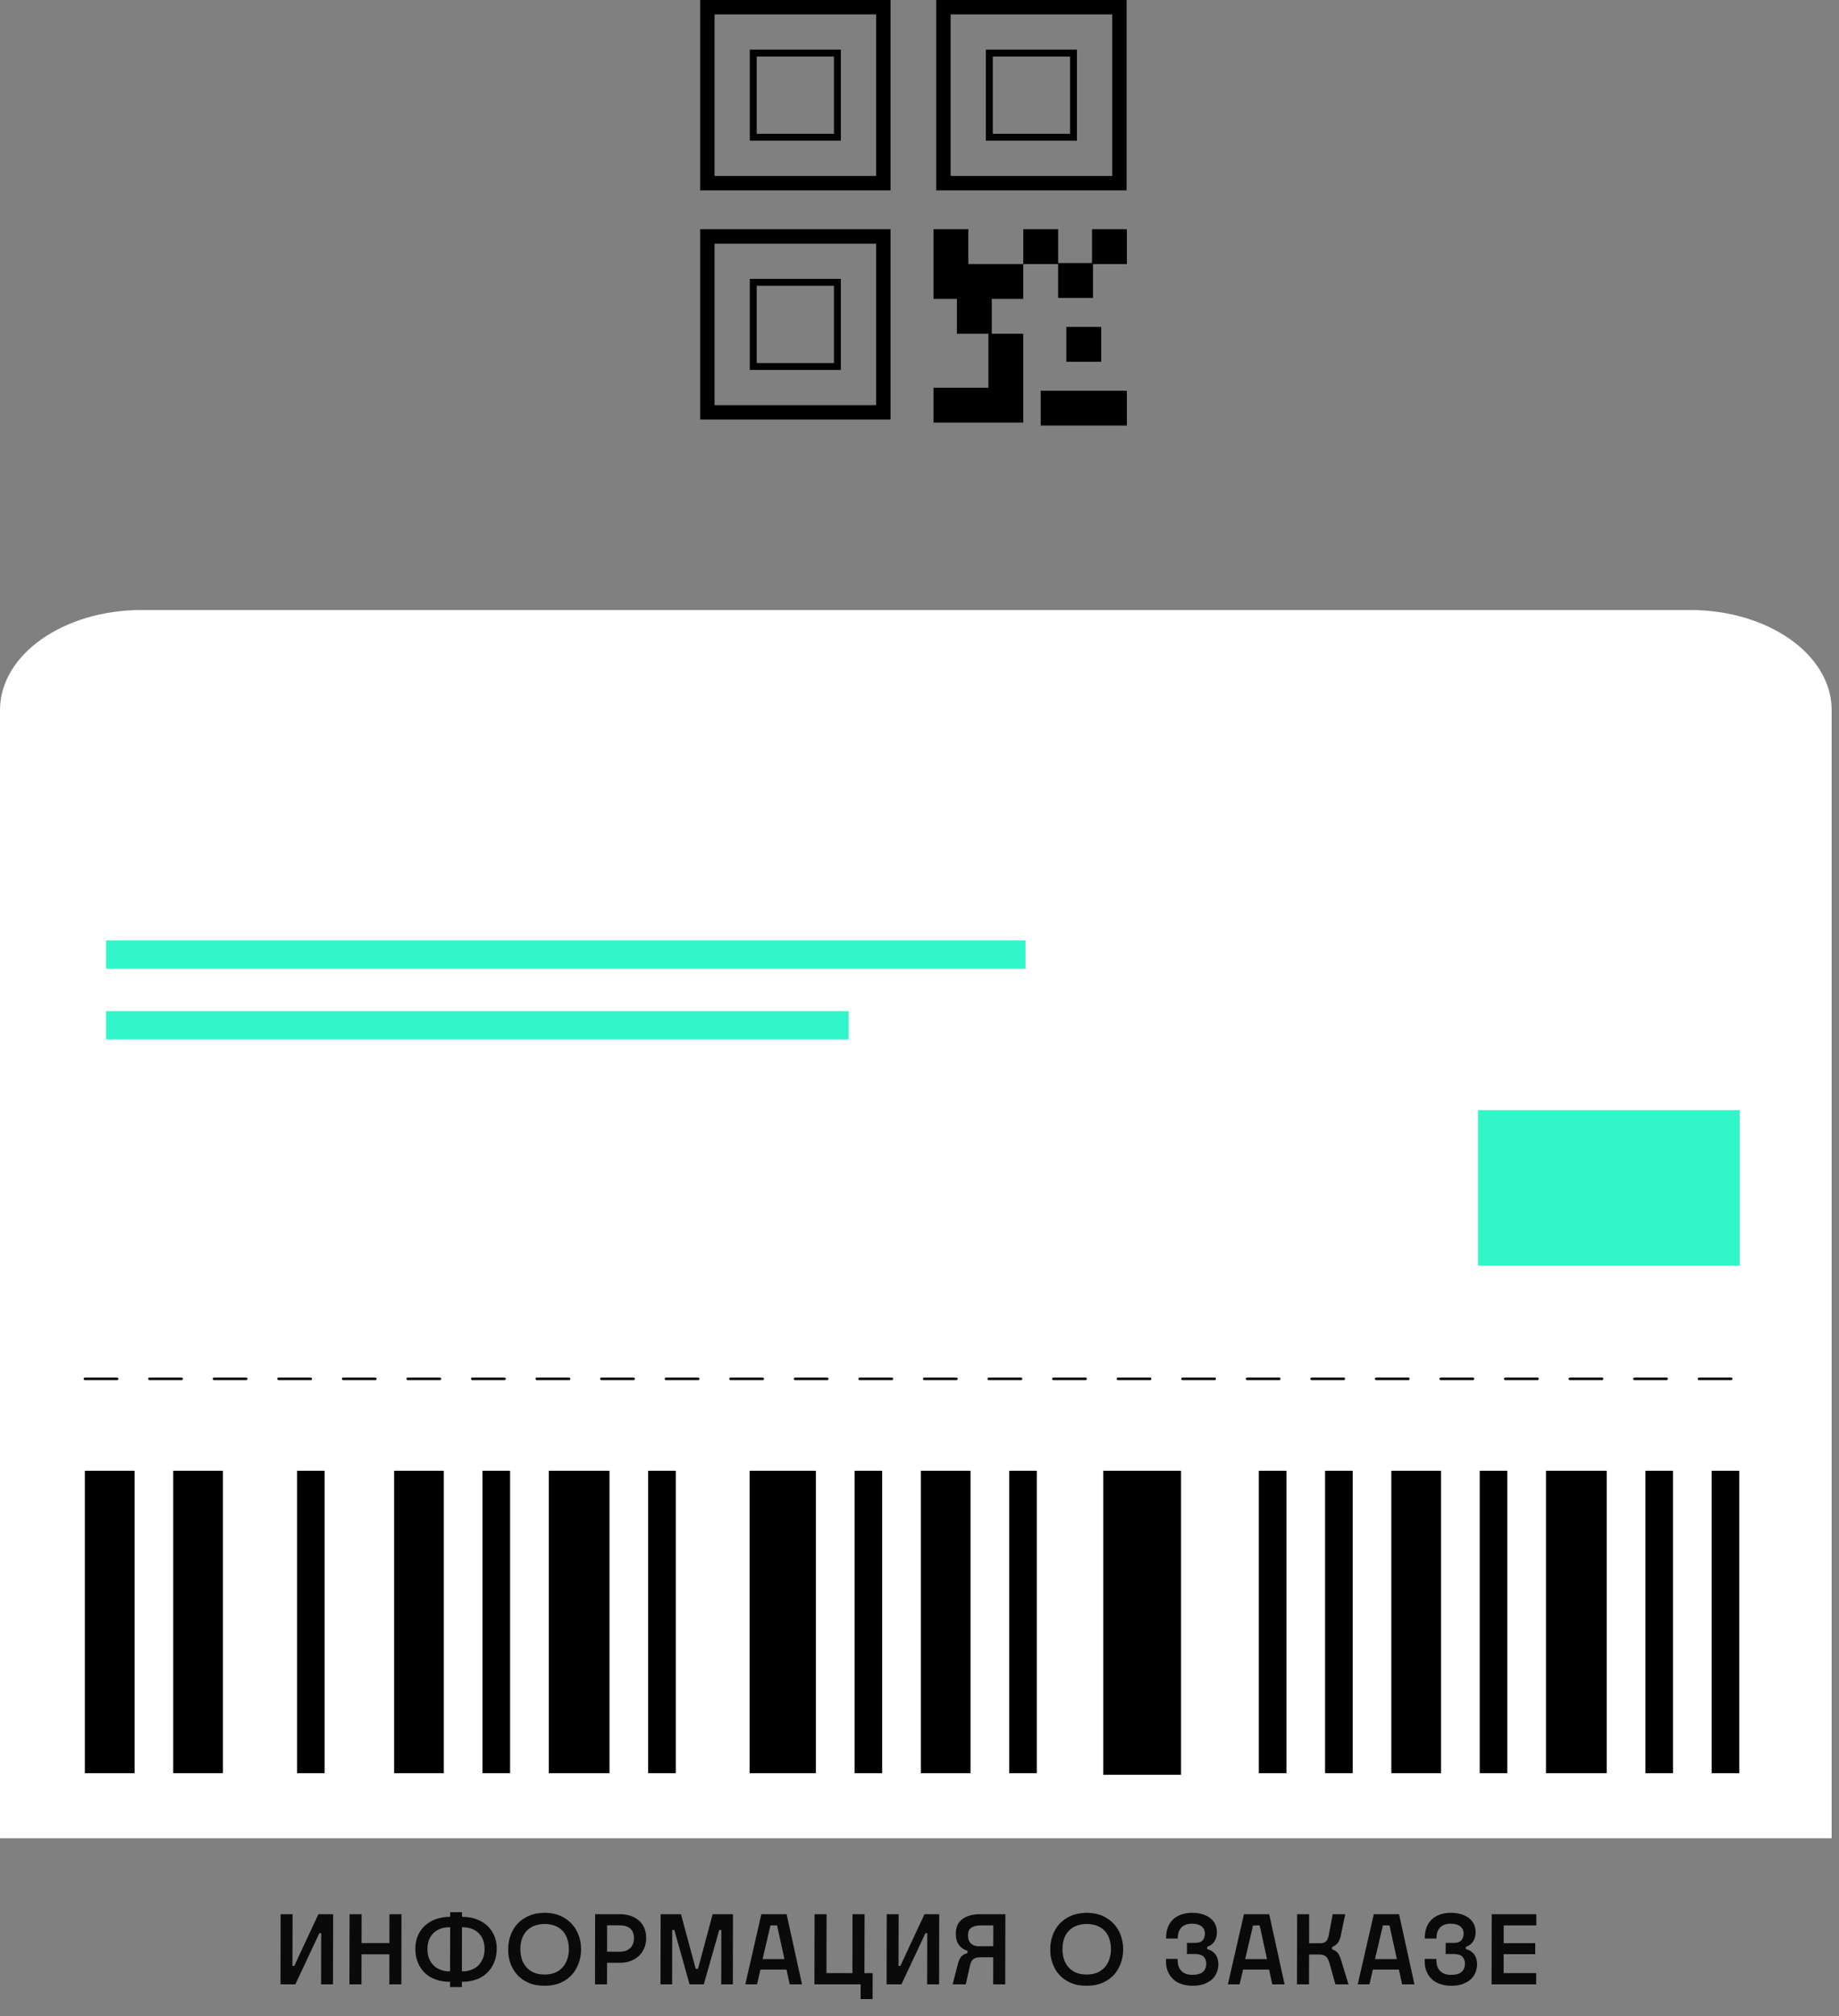 <?xml version="1.0" encoding="UTF-8"?> <svg xmlns="http://www.w3.org/2000/svg" width="125" height="137" viewBox="0 0 125 137" fill="none"><rect x="0" y="0" width="125" height="137" fill="#808080" stroke="none"/><path d="M0 48.248C0 44.497 4.304 41.455 9.614 41.455H114.886C120.196 41.455 124.5 44.497 124.5 48.248V124.922H0V48.248Z" fill="white"></path><path d="M7.21 63.908H69.701V65.83H7.21V63.908ZM7.21 68.713H57.683V70.635H7.21V68.713ZM100.465 75.44H118.25V86.011H100.465V75.44Z" fill="#31F7C8"></path><path d="M5.768 99.946H9.147V120.498H5.768V99.946ZM11.774 99.946H15.152V120.498H11.774V99.946ZM26.789 99.946H30.167V120.498H26.789V99.946ZM62.59 99.946H65.969V120.498H62.59V99.946ZM37.3 99.946H41.429V120.498H37.3V99.946ZM50.954 99.946H55.458V120.498H50.954V99.946ZM20.189 99.946H22.066V120.498H20.189V99.946ZM32.795 99.946H34.672V120.498H32.795V99.946ZM58.086 99.946H59.962V120.498H58.086V99.946ZM68.596 99.946H70.473V120.498H68.596V99.946ZM44.056 99.946H45.933V120.498H44.056V99.946ZM74.988 99.946H80.276V120.608H74.988V99.946ZM94.572 99.946H97.951V120.498H94.572V99.946ZM105.083 99.946H109.212V120.498H105.083V99.946ZM85.564 99.946H87.441V120.498H85.564V99.946ZM90.068 99.946H91.945V120.498H90.068V99.946ZM100.579 99.946H102.456V120.498H100.579V99.946ZM116.344 99.946H118.221V120.498H116.344V99.946ZM111.84 99.946H113.717V120.498H111.84V99.946ZM47.589 0V12.937H60.53V0H47.589ZM59.55 11.957H48.568V0.98H59.55V11.957Z" fill="black"></path><path d="M50.965 3.375V9.562H57.154V3.375H50.965ZM56.685 9.094H51.434V3.844H56.685V9.094ZM47.589 15.575V28.512H60.53V15.575H47.589ZM59.55 27.533H48.568V16.559H59.55V27.533Z" fill="black"></path><path d="M50.965 18.949V25.139H57.154V18.949H50.965ZM56.685 24.673H51.434V19.419H56.685V24.673ZM63.636 0V12.937H76.577V0H63.636ZM75.598 11.957H64.616V0.98H75.598V11.957Z" fill="black"></path><path d="M67.011 3.375V9.562H73.201V3.375H67.011ZM72.733 9.094H67.481V3.844H72.733V9.094Z" fill="black"></path><path fill-rule="evenodd" clip-rule="evenodd" d="M63.449 15.575H65.819V17.943H69.554V20.312H63.449V15.575H63.449ZM74.226 15.575H76.596V17.944H74.293V20.247H71.923V17.944H69.554V15.575H71.924V17.878H74.226V15.575ZM72.483 22.215H74.852V24.584H72.483V22.215ZM76.596 26.552H70.739V28.92H76.596V26.552ZM67.413 20.312V22.68H69.554V26.347H67.184V22.68H65.043V20.311H67.413V20.312ZM63.449 28.717V26.348H69.554V28.717H63.449Z" fill="black"></path><path d="M117.674 93.784H115.48C115.458 93.784 115.436 93.776 115.42 93.76C115.404 93.744 115.396 93.722 115.396 93.7C115.396 93.678 115.404 93.656 115.42 93.64C115.436 93.625 115.458 93.616 115.48 93.616H117.674C117.697 93.616 117.718 93.625 117.734 93.64C117.75 93.656 117.759 93.678 117.759 93.7C117.759 93.722 117.75 93.744 117.734 93.76C117.718 93.776 117.697 93.784 117.674 93.784ZM113.286 93.784H111.091C111.069 93.784 111.048 93.776 111.032 93.76C111.016 93.744 111.007 93.722 111.007 93.7C111.007 93.678 111.016 93.656 111.032 93.64C111.048 93.625 111.069 93.616 111.091 93.616H113.286C113.308 93.616 113.33 93.625 113.345 93.64C113.361 93.656 113.37 93.678 113.37 93.7C113.37 93.722 113.361 93.744 113.345 93.76C113.33 93.776 113.308 93.784 113.286 93.784ZM108.897 93.784H106.703C106.681 93.784 106.659 93.776 106.643 93.76C106.628 93.744 106.619 93.722 106.619 93.7C106.619 93.678 106.628 93.656 106.643 93.64C106.659 93.625 106.681 93.616 106.703 93.616H108.897C108.92 93.616 108.941 93.625 108.957 93.64C108.973 93.656 108.982 93.678 108.982 93.7C108.982 93.722 108.973 93.744 108.957 93.76C108.941 93.776 108.92 93.784 108.897 93.784ZM104.509 93.784H102.315C102.292 93.784 102.271 93.776 102.255 93.76C102.239 93.744 102.23 93.722 102.23 93.7C102.23 93.678 102.239 93.656 102.255 93.64C102.271 93.625 102.292 93.616 102.315 93.616H104.509C104.531 93.616 104.553 93.625 104.568 93.64C104.584 93.656 104.593 93.678 104.593 93.7C104.593 93.722 104.584 93.744 104.568 93.76C104.553 93.776 104.531 93.784 104.509 93.784ZM100.12 93.784H97.926C97.904 93.784 97.882 93.776 97.866 93.76C97.851 93.744 97.842 93.722 97.842 93.7C97.842 93.678 97.851 93.656 97.866 93.64C97.882 93.625 97.904 93.616 97.926 93.616H100.12C100.143 93.616 100.164 93.625 100.18 93.64C100.196 93.656 100.205 93.678 100.205 93.7C100.205 93.722 100.196 93.744 100.18 93.76C100.164 93.776 100.143 93.784 100.12 93.784ZM95.732 93.784H93.538C93.515 93.784 93.494 93.776 93.478 93.76C93.462 93.744 93.453 93.722 93.453 93.7C93.453 93.678 93.462 93.656 93.478 93.64C93.494 93.625 93.515 93.616 93.538 93.616H95.732C95.754 93.616 95.776 93.625 95.791 93.64C95.807 93.656 95.816 93.678 95.816 93.7C95.816 93.722 95.807 93.744 95.791 93.76C95.776 93.776 95.754 93.784 95.732 93.784ZM91.343 93.784H89.149C89.127 93.784 89.105 93.776 89.09 93.76C89.074 93.744 89.065 93.722 89.065 93.7C89.065 93.678 89.074 93.656 89.09 93.64C89.105 93.625 89.127 93.616 89.149 93.616H91.343C91.366 93.616 91.387 93.625 91.403 93.64C91.419 93.656 91.428 93.678 91.428 93.7C91.428 93.722 91.419 93.744 91.403 93.76C91.387 93.776 91.366 93.784 91.343 93.784ZM86.955 93.784H84.761C84.738 93.784 84.717 93.776 84.701 93.76C84.685 93.744 84.676 93.722 84.676 93.7C84.676 93.678 84.685 93.656 84.701 93.64C84.717 93.625 84.738 93.616 84.761 93.616H86.955C86.977 93.616 86.999 93.625 87.015 93.64C87.03 93.656 87.039 93.678 87.039 93.7C87.039 93.722 87.03 93.744 87.015 93.76C86.999 93.776 86.977 93.784 86.955 93.784ZM82.566 93.784H80.372C80.35 93.784 80.328 93.776 80.312 93.76C80.297 93.744 80.288 93.722 80.288 93.7C80.288 93.678 80.297 93.656 80.312 93.64C80.328 93.625 80.35 93.616 80.372 93.616H82.566C82.589 93.616 82.61 93.625 82.626 93.64C82.642 93.656 82.651 93.678 82.651 93.7C82.651 93.722 82.642 93.744 82.626 93.76C82.61 93.776 82.589 93.784 82.566 93.784ZM78.178 93.784H75.984C75.961 93.784 75.94 93.776 75.924 93.76C75.908 93.744 75.899 93.722 75.899 93.7C75.899 93.678 75.908 93.656 75.924 93.64C75.94 93.625 75.961 93.616 75.984 93.616H78.178C78.2 93.616 78.222 93.625 78.238 93.64C78.254 93.656 78.262 93.678 78.262 93.7C78.262 93.722 78.254 93.744 78.238 93.76C78.222 93.776 78.2 93.784 78.178 93.784ZM73.79 93.784H71.595C71.573 93.784 71.551 93.776 71.536 93.76C71.52 93.744 71.511 93.722 71.511 93.7C71.511 93.678 71.52 93.656 71.536 93.64C71.551 93.625 71.573 93.616 71.595 93.616H73.79C73.812 93.616 73.833 93.625 73.849 93.64C73.865 93.656 73.874 93.678 73.874 93.7C73.874 93.722 73.865 93.744 73.849 93.76C73.833 93.776 73.812 93.784 73.79 93.784ZM69.401 93.784H67.207C67.184 93.784 67.163 93.776 67.147 93.76C67.131 93.744 67.122 93.722 67.122 93.7C67.122 93.678 67.131 93.656 67.147 93.64C67.163 93.625 67.184 93.616 67.207 93.616H69.401C69.423 93.616 69.445 93.625 69.461 93.64C69.477 93.656 69.485 93.678 69.485 93.7C69.485 93.722 69.477 93.744 69.461 93.76C69.445 93.776 69.423 93.784 69.401 93.784ZM65.013 93.784H62.818C62.796 93.784 62.775 93.776 62.759 93.76C62.743 93.744 62.734 93.722 62.734 93.7C62.734 93.678 62.743 93.656 62.759 93.64C62.775 93.625 62.796 93.616 62.818 93.616H65.013C65.035 93.616 65.056 93.625 65.072 93.64C65.088 93.656 65.097 93.678 65.097 93.7C65.097 93.722 65.088 93.744 65.072 93.76C65.056 93.776 65.035 93.784 65.013 93.784ZM60.624 93.784H58.43C58.407 93.784 58.386 93.776 58.37 93.76C58.354 93.744 58.346 93.722 58.346 93.7C58.346 93.678 58.354 93.656 58.37 93.64C58.386 93.625 58.407 93.616 58.43 93.616H60.624C60.647 93.616 60.668 93.625 60.684 93.64C60.7 93.656 60.709 93.678 60.709 93.7C60.709 93.722 60.7 93.744 60.684 93.76C60.668 93.776 60.647 93.784 60.624 93.784ZM56.236 93.784H54.041C54.019 93.784 53.998 93.776 53.982 93.76C53.966 93.744 53.957 93.722 53.957 93.7C53.957 93.678 53.966 93.656 53.982 93.64C53.998 93.625 54.019 93.616 54.041 93.616H56.236C56.258 93.616 56.279 93.625 56.295 93.64C56.311 93.656 56.32 93.678 56.32 93.7C56.32 93.722 56.311 93.744 56.295 93.76C56.279 93.776 56.258 93.784 56.236 93.784ZM51.847 93.784H49.653C49.63 93.784 49.609 93.776 49.593 93.76C49.577 93.744 49.569 93.722 49.569 93.7C49.569 93.678 49.577 93.656 49.593 93.64C49.609 93.625 49.63 93.616 49.653 93.616H51.847C51.87 93.616 51.891 93.625 51.907 93.64C51.923 93.656 51.931 93.678 51.931 93.7C51.931 93.722 51.923 93.744 51.907 93.76C51.891 93.776 51.87 93.784 51.847 93.784ZM47.459 93.784H45.264C45.242 93.784 45.221 93.776 45.205 93.76C45.189 93.744 45.18 93.722 45.18 93.7C45.18 93.678 45.189 93.656 45.205 93.64C45.221 93.625 45.242 93.616 45.264 93.616H47.459C47.481 93.616 47.502 93.625 47.518 93.64C47.534 93.656 47.543 93.678 47.543 93.7C47.543 93.722 47.534 93.744 47.518 93.76C47.502 93.776 47.481 93.784 47.459 93.784ZM43.07 93.784H40.876C40.854 93.784 40.832 93.776 40.816 93.76C40.8 93.744 40.792 93.722 40.792 93.7C40.792 93.678 40.8 93.656 40.816 93.64C40.832 93.625 40.854 93.616 40.876 93.616H43.07C43.093 93.616 43.114 93.625 43.13 93.64C43.146 93.656 43.155 93.678 43.155 93.7C43.155 93.722 43.146 93.744 43.13 93.76C43.114 93.776 43.093 93.784 43.07 93.784ZM38.682 93.784H36.487C36.465 93.784 36.444 93.776 36.428 93.76C36.412 93.744 36.403 93.722 36.403 93.7C36.403 93.678 36.412 93.656 36.428 93.64C36.444 93.625 36.465 93.616 36.487 93.616H38.682C38.704 93.616 38.726 93.625 38.741 93.64C38.757 93.656 38.766 93.678 38.766 93.7C38.766 93.722 38.757 93.744 38.741 93.76C38.726 93.776 38.704 93.784 38.682 93.784ZM34.293 93.784H32.099C32.077 93.784 32.055 93.776 32.039 93.76C32.023 93.744 32.015 93.722 32.015 93.7C32.015 93.678 32.023 93.656 32.039 93.64C32.055 93.625 32.077 93.616 32.099 93.616H34.293C34.316 93.616 34.337 93.625 34.353 93.64C34.369 93.656 34.378 93.678 34.378 93.7C34.378 93.722 34.369 93.744 34.353 93.76C34.337 93.776 34.316 93.784 34.293 93.784ZM29.905 93.784H27.711C27.688 93.784 27.667 93.776 27.651 93.76C27.635 93.744 27.626 93.722 27.626 93.7C27.626 93.678 27.635 93.656 27.651 93.64C27.667 93.625 27.688 93.616 27.711 93.616H29.905C29.927 93.616 29.949 93.625 29.965 93.64C29.98 93.656 29.989 93.678 29.989 93.7C29.989 93.722 29.98 93.744 29.965 93.76C29.949 93.776 29.927 93.784 29.905 93.784ZM25.516 93.784H23.322C23.3 93.784 23.278 93.776 23.262 93.76C23.247 93.744 23.238 93.722 23.238 93.7C23.238 93.678 23.247 93.656 23.262 93.64C23.278 93.625 23.3 93.616 23.322 93.616H25.516C25.539 93.616 25.56 93.625 25.576 93.64C25.592 93.656 25.601 93.678 25.601 93.7C25.601 93.722 25.592 93.744 25.576 93.76C25.56 93.776 25.539 93.784 25.516 93.784ZM21.128 93.784H18.934C18.911 93.784 18.89 93.776 18.874 93.76C18.858 93.744 18.849 93.722 18.849 93.7C18.849 93.678 18.858 93.656 18.874 93.64C18.89 93.625 18.911 93.616 18.934 93.616H21.128C21.15 93.616 21.172 93.625 21.188 93.64C21.203 93.656 21.212 93.678 21.212 93.7C21.212 93.722 21.203 93.744 21.188 93.76C21.172 93.776 21.15 93.784 21.128 93.784ZM16.739 93.784H14.545C14.523 93.784 14.501 93.776 14.486 93.76C14.47 93.744 14.461 93.722 14.461 93.7C14.461 93.678 14.47 93.656 14.486 93.64C14.501 93.625 14.523 93.616 14.545 93.616H16.739C16.762 93.616 16.783 93.625 16.799 93.64C16.815 93.656 16.824 93.678 16.824 93.7C16.824 93.722 16.815 93.744 16.799 93.76C16.783 93.776 16.762 93.784 16.739 93.784ZM12.351 93.784H10.157C10.134 93.784 10.113 93.776 10.097 93.76C10.081 93.744 10.072 93.722 10.072 93.7C10.072 93.678 10.081 93.656 10.097 93.64C10.113 93.625 10.134 93.616 10.157 93.616H12.351C12.373 93.616 12.395 93.625 12.411 93.64C12.426 93.656 12.435 93.678 12.435 93.7C12.435 93.722 12.426 93.744 12.411 93.76C12.395 93.776 12.373 93.784 12.351 93.784ZM7.962 93.784H5.768C5.746 93.784 5.724 93.776 5.709 93.76C5.693 93.744 5.684 93.722 5.684 93.7C5.684 93.678 5.693 93.656 5.709 93.64C5.724 93.625 5.746 93.616 5.768 93.616H7.962C7.985 93.616 8.006 93.625 8.022 93.64C8.038 93.656 8.047 93.678 8.047 93.7C8.047 93.722 8.038 93.744 8.022 93.76C8.006 93.776 7.985 93.784 7.962 93.784Z" fill="black"></path><path d="M19.886 130.082L19.879 133.596L20.002 133.596L21.643 130.082L22.644 130.082L22.635 134.85L21.825 134.85L21.831 131.369L21.709 131.369L20.074 134.85L19.066 134.85L19.075 130.082L19.886 130.082ZM24.578 130.082L24.575 132.043L26.468 132.043L26.472 130.082L27.289 130.082L27.28 134.85L26.463 134.85L26.466 132.806L24.573 132.806L24.569 134.85L23.752 134.85L23.761 130.082L24.578 130.082ZM30.591 134.673C30.25 134.679 29.93 134.632 29.645 134.529C29.352 134.434 29.1 134.284 28.896 134.087C28.685 133.896 28.522 133.658 28.407 133.372C28.285 133.092 28.231 132.772 28.232 132.411C28.233 132.077 28.294 131.778 28.418 131.505C28.541 131.24 28.705 131.015 28.923 130.824C29.134 130.64 29.387 130.497 29.673 130.402C29.959 130.307 30.266 130.259 30.599 130.259L30.6 129.946L31.404 129.946L31.403 130.259C31.73 130.259 32.043 130.307 32.329 130.402C32.615 130.497 32.86 130.64 33.078 130.824C33.288 131.015 33.458 131.24 33.58 131.505C33.703 131.778 33.763 132.077 33.763 132.411C33.762 132.772 33.7 133.092 33.584 133.372C33.461 133.658 33.297 133.896 33.092 134.087C32.88 134.284 32.628 134.434 32.342 134.529C32.049 134.632 31.735 134.679 31.395 134.673L31.394 135.034L30.59 135.034L30.591 134.673ZM30.598 130.967C30.367 130.967 30.162 130.994 29.971 131.056C29.78 131.124 29.624 131.219 29.487 131.342C29.351 131.471 29.241 131.628 29.166 131.812C29.091 131.996 29.056 132.207 29.056 132.438C29.055 132.697 29.089 132.915 29.171 133.106C29.252 133.297 29.36 133.46 29.503 133.59C29.639 133.719 29.803 133.814 29.993 133.876C30.177 133.944 30.374 133.971 30.592 133.964L30.598 130.967ZM31.396 133.964C31.607 133.971 31.805 133.944 31.996 133.876C32.18 133.814 32.343 133.719 32.487 133.59C32.623 133.46 32.732 133.297 32.815 133.106C32.897 132.915 32.938 132.697 32.938 132.438C32.939 132.207 32.898 131.996 32.824 131.812C32.749 131.628 32.647 131.471 32.511 131.342C32.375 131.219 32.212 131.124 32.022 131.056C31.831 130.994 31.627 130.967 31.402 130.967L31.396 133.964ZM38.668 132.466C38.669 132.207 38.628 131.975 38.56 131.764C38.493 131.553 38.384 131.369 38.248 131.219C38.105 131.069 37.935 130.954 37.731 130.872C37.527 130.79 37.289 130.749 37.023 130.749C36.751 130.749 36.519 130.79 36.314 130.872C36.11 130.954 35.933 131.069 35.796 131.219C35.653 131.369 35.543 131.553 35.475 131.764C35.406 131.975 35.372 132.207 35.371 132.466C35.371 132.684 35.398 132.895 35.459 133.099C35.52 133.303 35.615 133.487 35.751 133.651C35.886 133.814 36.056 133.944 36.261 134.039C36.465 134.134 36.717 134.182 37.016 134.182C37.302 134.182 37.554 134.134 37.766 134.039C37.97 133.944 38.141 133.814 38.277 133.651C38.414 133.487 38.51 133.303 38.571 133.099C38.633 132.895 38.668 132.684 38.668 132.466ZM34.54 132.466C34.541 132.132 34.596 131.812 34.706 131.512C34.815 131.212 34.972 130.947 35.184 130.722C35.396 130.497 35.655 130.32 35.968 130.184C36.275 130.055 36.629 129.986 37.024 129.986C37.419 129.986 37.767 130.055 38.073 130.184C38.379 130.32 38.638 130.497 38.848 130.722C39.059 130.947 39.222 131.212 39.331 131.512C39.439 131.812 39.5 132.132 39.499 132.466C39.498 132.806 39.443 133.12 39.334 133.419C39.224 133.719 39.067 133.985 38.862 134.209C38.657 134.434 38.398 134.611 38.091 134.747C37.778 134.884 37.424 134.945 37.015 134.945C36.606 134.945 36.245 134.884 35.939 134.747C35.626 134.611 35.368 134.434 35.164 134.209C34.96 133.985 34.804 133.719 34.695 133.419C34.587 133.12 34.54 132.806 34.54 132.466ZM42.134 130.082C42.4 130.082 42.645 130.123 42.863 130.191C43.081 130.266 43.271 130.375 43.428 130.511C43.584 130.647 43.706 130.817 43.794 131.022C43.876 131.226 43.923 131.451 43.922 131.71C43.922 131.948 43.881 132.166 43.798 132.37C43.716 132.575 43.593 132.752 43.443 132.902C43.286 133.051 43.095 133.174 42.877 133.256C42.652 133.344 42.4 133.385 42.121 133.385L41.263 133.385L41.26 134.85L40.443 134.85L40.452 130.082L42.134 130.082ZM41.268 130.838L41.264 132.629L42.157 132.629C42.429 132.629 42.647 132.554 42.825 132.391C43.002 132.227 43.091 132.003 43.091 131.71C43.092 131.424 43.004 131.206 42.841 131.056C42.678 130.913 42.439 130.838 42.133 130.838L41.268 130.838ZM46.287 130.082L47.288 133.794L47.445 133.794L48.44 130.082L49.822 130.082L49.813 134.85L49.023 134.85L49.03 131.158L48.887 131.158L47.838 134.85L46.871 134.85L45.836 131.158L45.693 131.158L45.686 134.85L44.895 134.85L44.905 130.082L46.287 130.082ZM53.468 130.082L54.514 134.85L53.676 134.85L53.46 133.848L51.689 133.848L51.456 134.85L50.659 134.85L51.751 130.082L53.468 130.082ZM53.319 133.133L52.819 130.845L52.369 130.845L51.834 133.133L53.319 133.133ZM56.184 130.082L56.176 134.087L57.941 134.087L57.948 130.082L58.766 130.082L58.758 134.087L59.316 134.087L59.313 135.851L58.496 135.851L58.498 134.85L55.358 134.85L55.367 130.082L56.184 130.082ZM61.082 130.082L61.076 133.596L61.198 133.596L62.84 130.082L63.841 130.082L63.832 134.85L63.021 134.85L63.028 131.369L62.905 131.369L61.271 134.85L60.263 134.85L60.272 130.082L61.082 130.082ZM67.517 130.845L66.625 130.845C66.38 130.845 66.182 130.899 66.032 130.994C65.875 131.09 65.8 131.267 65.799 131.519C65.799 131.778 65.867 131.962 66.009 132.084C66.145 132.207 66.322 132.261 66.54 132.261L67.514 132.261L67.517 130.845ZM65.115 133.44C65.142 133.331 65.176 133.235 65.217 133.154C65.258 133.072 65.299 133.004 65.354 132.949C65.408 132.895 65.463 132.854 65.531 132.813C65.599 132.779 65.674 132.752 65.763 132.725L65.763 132.568C65.518 132.5 65.328 132.37 65.185 132.173C65.036 131.975 64.968 131.716 64.969 131.403C64.969 130.967 65.113 130.64 65.413 130.416C65.707 130.198 66.109 130.082 66.613 130.082L68.336 130.082L68.327 134.85L67.509 134.85L67.513 133.011L66.655 133.011C66.45 133.011 66.294 133.051 66.184 133.12C66.069 133.188 65.987 133.331 65.938 133.549L65.643 134.85L64.751 134.85L65.115 133.44ZM75.514 132.466C75.515 132.207 75.475 131.975 75.407 131.764C75.339 131.553 75.231 131.369 75.094 131.219C74.952 131.069 74.782 130.954 74.578 130.872C74.373 130.79 74.135 130.749 73.869 130.749C73.597 130.749 73.365 130.79 73.161 130.872C72.956 130.954 72.779 131.069 72.642 131.219C72.499 131.369 72.39 131.553 72.321 131.764C72.253 131.975 72.218 132.207 72.218 132.466C72.217 132.684 72.244 132.895 72.305 133.099C72.366 133.303 72.461 133.487 72.597 133.651C72.733 133.814 72.903 133.944 73.107 134.039C73.311 134.134 73.563 134.182 73.863 134.182C74.149 134.182 74.401 134.134 74.612 134.039C74.817 133.944 74.987 133.814 75.124 133.651C75.26 133.487 75.356 133.303 75.418 133.099C75.48 132.895 75.514 132.684 75.514 132.466ZM71.387 132.466C71.388 132.132 71.443 131.812 71.552 131.512C71.662 131.212 71.819 130.947 72.03 130.722C72.242 130.497 72.501 130.32 72.815 130.184C73.121 130.055 73.476 129.986 73.871 129.986C74.266 129.986 74.613 130.055 74.919 130.184C75.226 130.32 75.484 130.497 75.695 130.722C75.906 130.947 76.069 131.212 76.177 131.512C76.285 131.812 76.346 132.132 76.345 132.466C76.345 132.806 76.29 133.12 76.18 133.419C76.07 133.719 75.913 133.985 75.709 134.209C75.504 134.434 75.245 134.611 74.938 134.747C74.624 134.884 74.27 134.945 73.861 134.945C73.453 134.945 73.092 134.884 72.785 134.747C72.472 134.611 72.214 134.434 72.01 134.209C71.806 133.985 71.65 133.719 71.542 133.419C71.433 133.12 71.386 132.806 71.387 132.466ZM79.254 133.12L80.051 133.12L80.051 133.235C80.05 133.528 80.131 133.76 80.301 133.937C80.471 134.114 80.716 134.203 81.037 134.203C81.377 134.203 81.616 134.134 81.766 133.998C81.916 133.862 81.991 133.671 81.992 133.44C81.992 133.249 81.931 133.092 81.815 132.97C81.693 132.847 81.496 132.786 81.216 132.786L80.678 132.786L80.68 132.03L81.218 132.03C81.47 132.03 81.647 131.975 81.749 131.853C81.845 131.737 81.9 131.587 81.9 131.396C81.9 131.192 81.819 131.029 81.669 130.906C81.52 130.79 81.302 130.729 81.023 130.729C80.696 130.729 80.457 130.817 80.293 130.994C80.13 131.172 80.054 131.417 80.054 131.737L79.257 131.737C79.257 131.451 79.299 131.192 79.381 130.974C79.463 130.756 79.586 130.579 79.743 130.429C79.893 130.286 80.084 130.177 80.302 130.102C80.52 130.027 80.758 129.986 81.024 129.986C81.31 129.986 81.555 130.027 81.773 130.095C81.984 130.164 82.161 130.259 82.304 130.381C82.44 130.504 82.549 130.64 82.616 130.797C82.684 130.96 82.718 131.124 82.718 131.301C82.717 131.533 82.662 131.73 82.56 131.907C82.457 132.084 82.287 132.22 82.055 132.309L82.055 132.452C82.204 132.493 82.334 132.554 82.436 132.629C82.531 132.711 82.613 132.793 82.667 132.888C82.721 132.983 82.762 133.086 82.782 133.188C82.802 133.29 82.816 133.385 82.816 133.481C82.815 133.678 82.774 133.862 82.706 134.039C82.637 134.216 82.528 134.373 82.385 134.509C82.234 134.645 82.05 134.747 81.832 134.829C81.614 134.911 81.355 134.945 81.062 134.945C80.797 134.945 80.552 134.911 80.334 134.836C80.109 134.768 79.919 134.659 79.762 134.516C79.599 134.373 79.477 134.196 79.389 133.991C79.294 133.787 79.253 133.549 79.254 133.276L79.254 133.12ZM86.27 130.082L87.316 134.85L86.479 134.85L86.263 133.848L84.492 133.848L84.258 134.85L83.461 134.85L84.553 130.082L86.27 130.082ZM86.121 133.133L85.621 130.845L85.172 130.845L84.636 133.133L86.121 133.133ZM90.356 133.372C90.288 133.154 90.207 133.011 90.105 132.936C89.996 132.861 89.846 132.82 89.649 132.82L88.981 132.82L88.977 134.85L88.16 134.85L88.169 130.082L88.986 130.082L88.983 132.057L89.65 132.057C89.739 132.057 89.82 132.057 89.888 132.043C89.957 132.03 90.025 132.009 90.079 131.975C90.134 131.941 90.175 131.894 90.216 131.825C90.25 131.764 90.277 131.676 90.305 131.567L90.587 130.082L91.438 130.082L91.122 131.594C91.088 131.757 91.026 131.894 90.944 132.016C90.856 132.139 90.719 132.234 90.542 132.316L90.542 132.466C90.698 132.52 90.821 132.595 90.909 132.69C90.997 132.793 91.072 132.942 91.133 133.133L91.661 134.85L90.769 134.85L90.356 133.372ZM95.096 130.082L96.142 134.85L95.304 134.85L95.088 133.848L93.317 133.848L93.084 134.85L92.287 134.85L93.379 130.082L95.096 130.082ZM94.947 133.133L94.447 130.845L93.998 130.845L93.462 133.133L94.947 133.133ZM96.839 133.12L97.636 133.12L97.636 133.235C97.635 133.528 97.717 133.76 97.886 133.937C98.056 134.114 98.302 134.203 98.622 134.203C98.962 134.203 99.201 134.134 99.351 133.998C99.501 133.862 99.576 133.671 99.577 133.44C99.577 133.249 99.516 133.092 99.4 132.97C99.278 132.847 99.081 132.786 98.801 132.786L98.263 132.786L98.265 132.03L98.803 132.03C99.055 132.03 99.232 131.975 99.335 131.853C99.43 131.737 99.485 131.587 99.485 131.396C99.486 131.192 99.404 131.029 99.255 130.906C99.105 130.79 98.887 130.729 98.608 130.729C98.281 130.729 98.042 130.817 97.879 130.994C97.715 131.172 97.639 131.417 97.639 131.737L96.842 131.737C96.842 131.451 96.884 131.192 96.966 130.974C97.048 130.756 97.171 130.579 97.328 130.429C97.478 130.286 97.669 130.177 97.887 130.102C98.105 130.027 98.344 129.986 98.609 129.986C98.895 129.986 99.141 130.027 99.358 130.095C99.569 130.164 99.746 130.259 99.889 130.381C100.025 130.504 100.134 130.64 100.202 130.797C100.269 130.96 100.303 131.124 100.303 131.301C100.302 131.533 100.247 131.73 100.145 131.907C100.042 132.084 99.872 132.22 99.64 132.309L99.64 132.452C99.79 132.493 99.919 132.554 100.021 132.629C100.116 132.711 100.198 132.793 100.252 132.888C100.306 132.983 100.347 133.086 100.367 133.188C100.387 133.29 100.401 133.385 100.401 133.481C100.4 133.678 100.359 133.862 100.291 134.039C100.222 134.216 100.113 134.373 99.97 134.509C99.82 134.645 99.635 134.747 99.417 134.829C99.199 134.911 98.94 134.945 98.647 134.945C98.382 134.945 98.137 134.911 97.919 134.836C97.694 134.768 97.504 134.659 97.347 134.516C97.184 134.373 97.062 134.196 96.974 133.991C96.879 133.787 96.838 133.549 96.839 133.276L96.839 133.12ZM104.425 130.082L104.424 130.845L102.21 130.845L102.208 132.05L104.354 132.05L104.352 132.799L102.207 132.799L102.204 134.087L104.418 134.087L104.416 134.85L101.385 134.85L101.394 130.082L104.425 130.082Z" fill="#0A0A0B"></path></svg> 